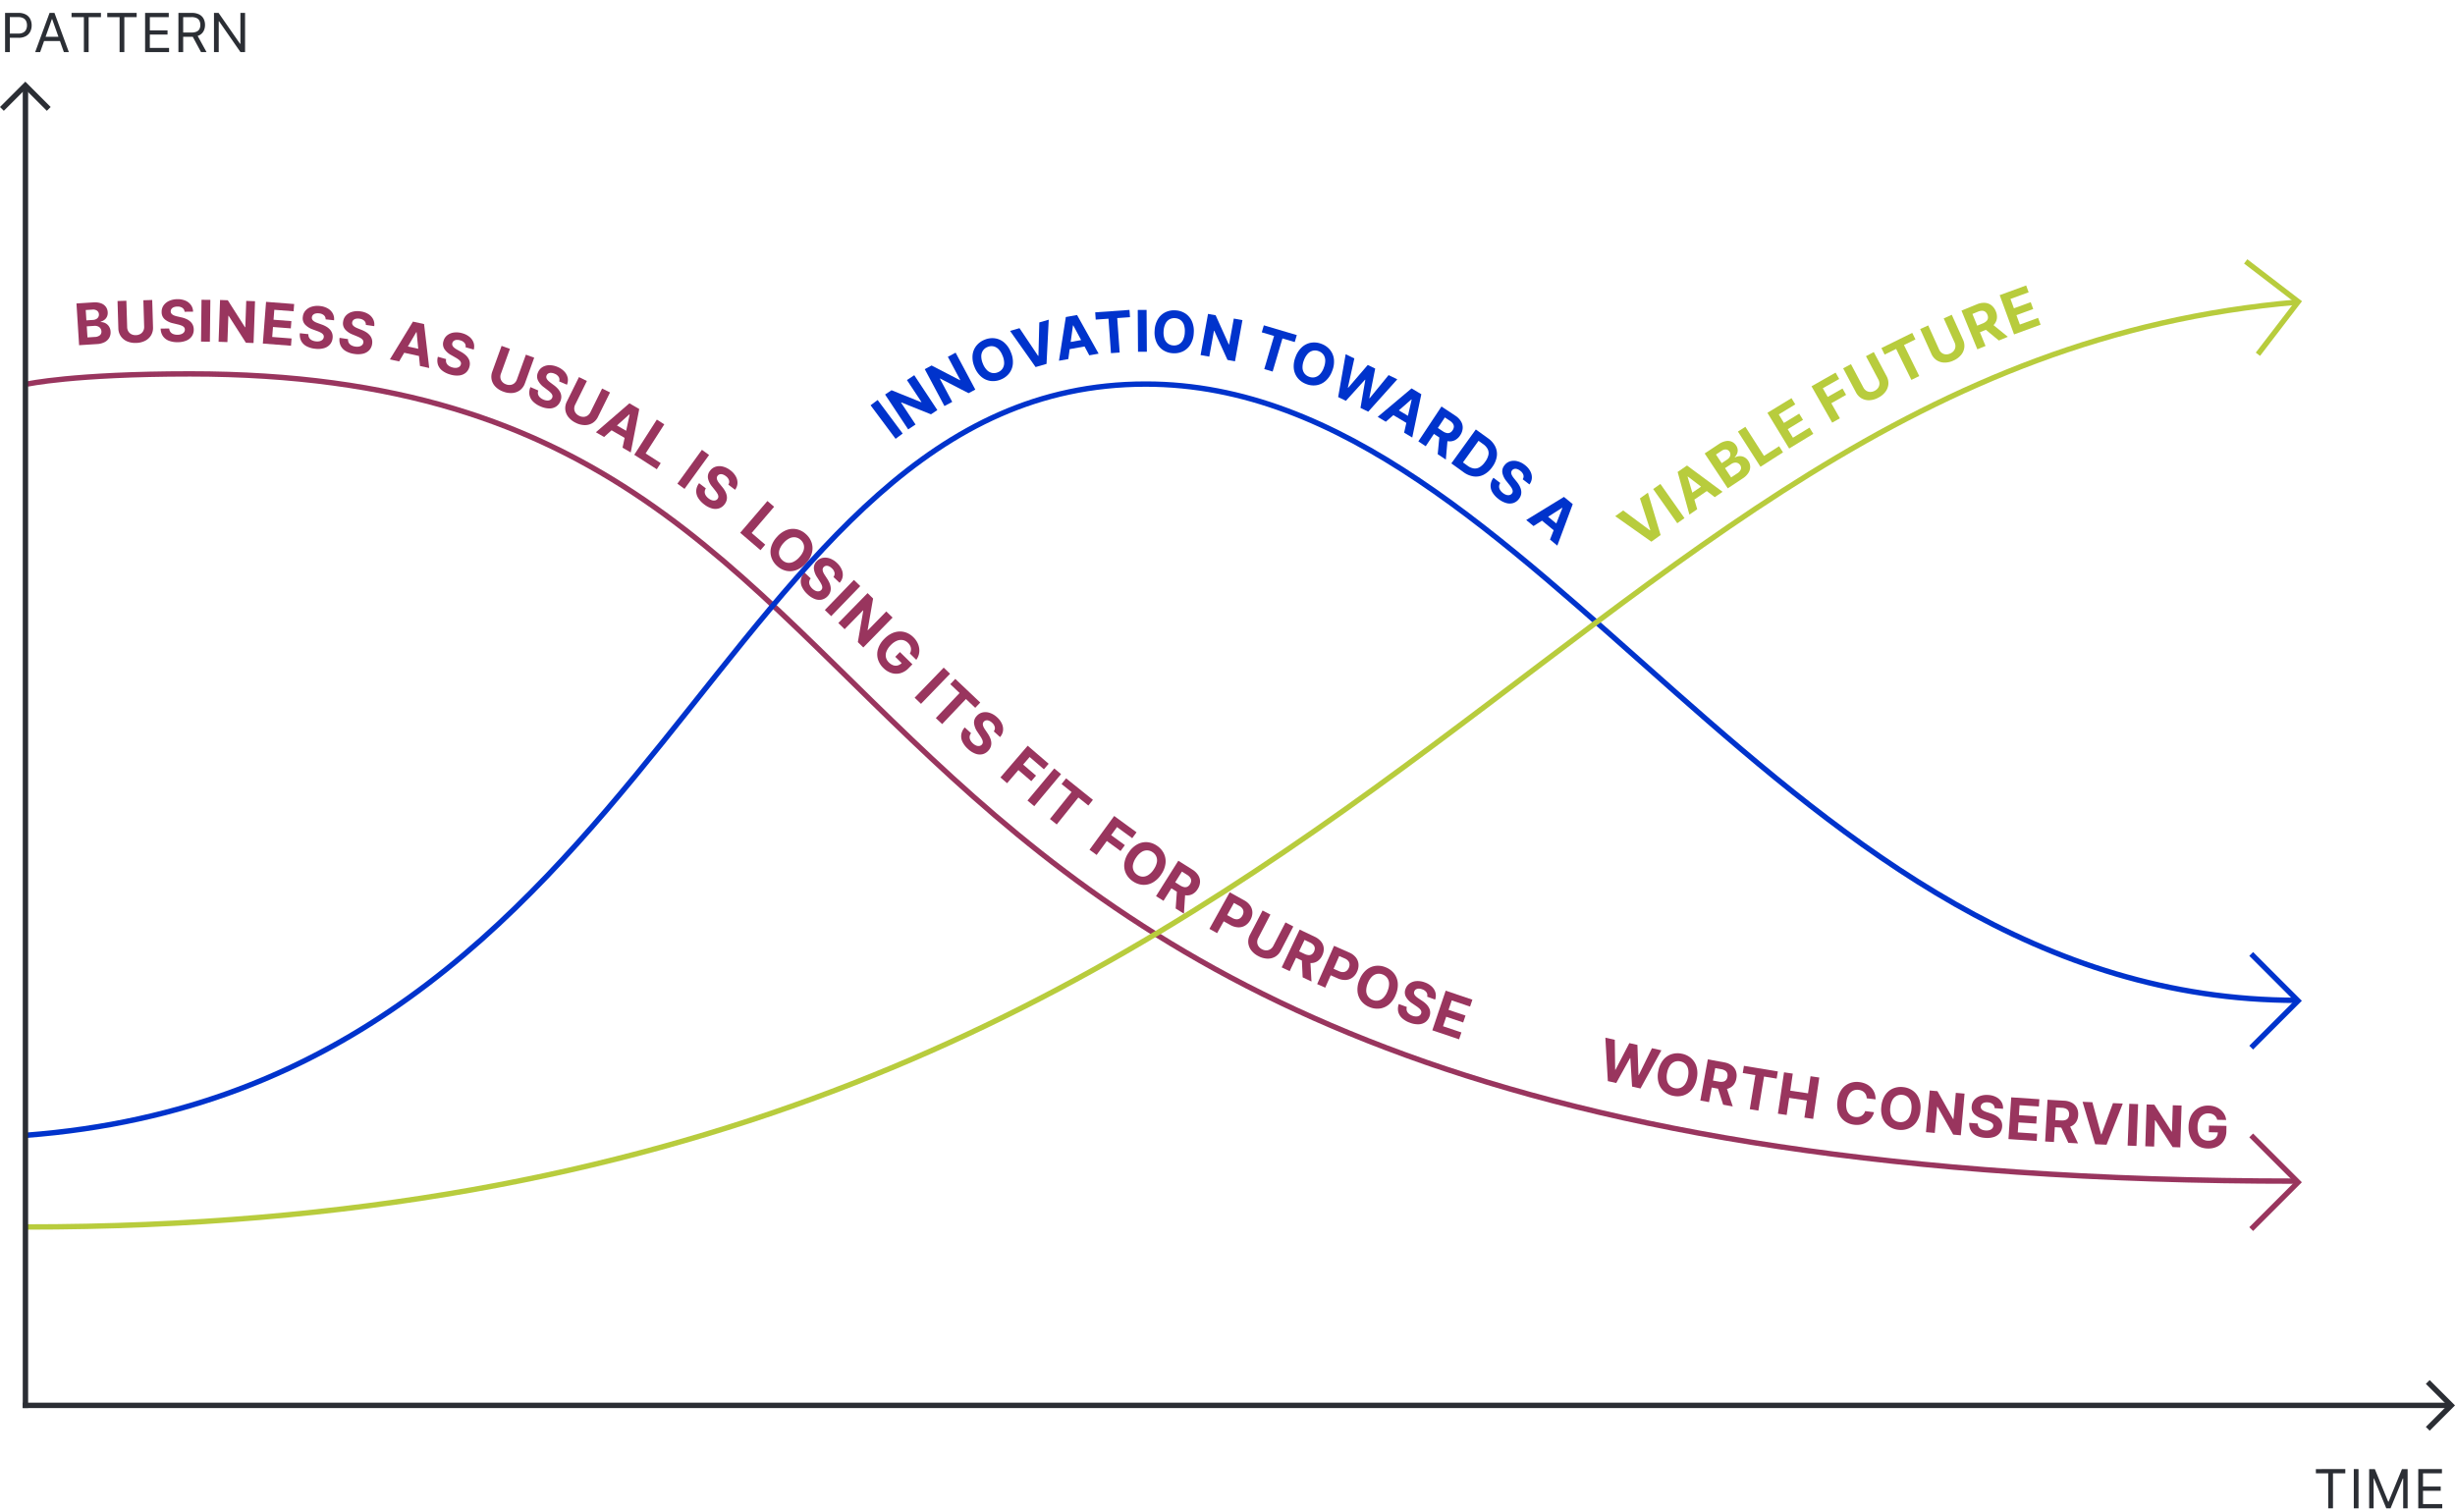 <svg xmlns="http://www.w3.org/2000/svg" width="682.835" height="420.589" viewBox="0 0 682.835 420.589">
  <g id="Gruppe_390" data-name="Gruppe 390" transform="translate(-657.165 -1888.567)">
    <path id="Pfad_67" data-name="Pfad 67" d="M0,0,13.027-13.027,0-26.057" transform="translate(1283.317 2230.489)" fill="none" stroke="#99355e" stroke-width="1.5"/>
    <path id="Pfad_68" data-name="Pfad 68" d="M0,0,11.216-14.617-3.4-25.834" transform="translate(1285.183 1987.117)" fill="none" stroke="#b8cc3d" stroke-width="1.5"/>
    <path id="Pfad_69" data-name="Pfad 69" d="M0,0,13.027-13.027,0-26.057" transform="translate(1283.317 2180.007)" fill="none" stroke="#03c" stroke-width="1.5"/>
    <g id="Gruppe_166" data-name="Gruppe 166" transform="translate(664.74 1992.579)">
      <path id="Pfad_70" data-name="Pfad 70" d="M0,0S12.809-2.834,45.272-2.834C277-2.834,183.461,221.738,631.335,221.738" transform="translate(0 2.834)" fill="none" stroke="#99355e" stroke-width="1.5"/>
    </g>
    <path id="Pfad_71" data-name="Pfad 71" d="M0-.137H682.835V-420.726H0Z" transform="translate(657.165 2309.293)" fill="none"/>
    <path id="Pfad_205" data-name="Pfad 205" d="M1.014,0V-11.636H5.668a5.287,5.287,0,0,1,2.144.382A2.863,2.863,0,0,1,9.1-10.2a2.8,2.8,0,0,1,.432,1.545,2.5,2.5,0,0,1-.274,1.2,2.35,2.35,0,0,1-.749.839,3.08,3.08,0,0,1-1.081.463v.114a2.655,2.655,0,0,1,1.248.377,2.663,2.663,0,0,1,.948.967,2.886,2.886,0,0,1,.364,1.484,3.028,3.028,0,0,1-.457,1.649A3.1,3.1,0,0,1,8.184-.419,5.161,5.161,0,0,1,5.982,0ZM3.473-2.014h2a2.327,2.327,0,0,0,1.5-.394A1.3,1.3,0,0,0,7.45-3.459a1.573,1.573,0,0,0-.233-.853,1.58,1.58,0,0,0-.662-.582A2.3,2.3,0,0,0,5.532-5.1H3.473Zm0-4.755H5.3a2.172,2.172,0,0,0,.9-.178,1.482,1.482,0,0,0,.626-.509,1.352,1.352,0,0,0,.229-.79A1.283,1.283,0,0,0,6.6-9.263,1.868,1.868,0,0,0,5.341-9.65H3.473Z" transform="translate(678.155 1984.662) rotate(-3.612)" fill="#99355e"/>
    <path id="Pfad_206" data-name="Pfad 206" d="M8.2-11.636h2.459v7.555a4.083,4.083,0,0,1-.6,2.23A4.05,4.05,0,0,1,8.366-.366a5.7,5.7,0,0,1-2.53.53A5.716,5.716,0,0,1,3.3-.366,4.026,4.026,0,0,1,1.614-1.852a4.1,4.1,0,0,1-.6-2.23v-7.555H3.473v7.345a2.364,2.364,0,0,0,.293,1.184,2.089,2.089,0,0,0,.826.813A2.533,2.533,0,0,0,5.836-2a2.536,2.536,0,0,0,1.248-.294,2.082,2.082,0,0,0,.824-.813A2.371,2.371,0,0,0,8.2-4.291Z" transform="matrix(1, -0.03, 0.03, 1, 689.19, 1983.977)" fill="#99355e"/>
    <path id="Pfad_207" data-name="Pfad 207" d="M7.323-8.291a1.44,1.44,0,0,0-.586-1.068,2.31,2.31,0,0,0-1.4-.382,2.7,2.7,0,0,0-1.019.17,1.436,1.436,0,0,0-.634.464,1.118,1.118,0,0,0-.22.67A.984.984,0,0,0,3.6-7.89a1.272,1.272,0,0,0,.4.4,2.831,2.831,0,0,0,.592.288A6.028,6.028,0,0,0,5.3-7l1.045.25a7.32,7.32,0,0,1,1.4.456,4.3,4.3,0,0,1,1.1.7,2.93,2.93,0,0,1,.727.978,3.09,3.09,0,0,1,.262,1.289A3.2,3.2,0,0,1,9.3-1.475,3.455,3.455,0,0,1,7.754-.265,6.206,6.206,0,0,1,5.323.164,6.389,6.389,0,0,1,2.871-.267a3.554,3.554,0,0,1-1.623-1.28A3.817,3.817,0,0,1,.636-3.655H3.018a1.758,1.758,0,0,0,.339.974,1.812,1.812,0,0,0,.8.585A3.114,3.114,0,0,0,5.3-1.9a2.976,2.976,0,0,0,1.088-.181,1.663,1.663,0,0,0,.717-.5,1.186,1.186,0,0,0,.259-.748.986.986,0,0,0-.233-.659,1.806,1.806,0,0,0-.67-.455,6.878,6.878,0,0,0-1.074-.341L4.114-5.1A5.3,5.3,0,0,1,1.789-6.221,2.608,2.608,0,0,1,.941-8.273,3.052,3.052,0,0,1,1.51-10.12a3.769,3.769,0,0,1,1.572-1.234A5.567,5.567,0,0,1,5.355-11.8a5.385,5.385,0,0,1,2.262.443,3.593,3.593,0,0,1,1.509,1.234,3.241,3.241,0,0,1,.556,1.828Z" transform="translate(701.242 1983.634) rotate(-0.394)" fill="#99355e"/>
    <path id="Pfad_208" data-name="Pfad 208" d="M3.473-11.636V0H1.014V-11.636Z" transform="translate(712.066 1983.588) rotate(0.657)" fill="#99355e"/>
    <path id="Pfad_209" data-name="Pfad 209" d="M10.745-11.636V0H8.618L3.559-7.323H3.473V0H1.014V-11.636H3.168L8.2-4.318h.1v-7.318Z" transform="translate(716.95 1983.613) rotate(2.014)" fill="#99355e"/>
    <path id="Pfad_210" data-name="Pfad 210" d="M1.014,0V-11.636H8.854v2.027H3.473v2.773H8.45v2.027H3.473v2.782h5.4V0Z" transform="matrix(0.997, 0.077, -0.077, 0.997, 729.26, 1984.063)" fill="#99355e"/>
    <path id="Pfad_211" data-name="Pfad 211" d="M7.323-8.291a1.44,1.44,0,0,0-.586-1.068,2.31,2.31,0,0,0-1.4-.382,2.7,2.7,0,0,0-1.019.17,1.436,1.436,0,0,0-.634.464,1.118,1.118,0,0,0-.22.67A.984.984,0,0,0,3.6-7.89a1.272,1.272,0,0,0,.4.4,2.831,2.831,0,0,0,.592.288A6.028,6.028,0,0,0,5.3-7l1.045.25a7.32,7.32,0,0,1,1.4.456,4.3,4.3,0,0,1,1.1.7,2.93,2.93,0,0,1,.727.978,3.09,3.09,0,0,1,.262,1.289A3.2,3.2,0,0,1,9.3-1.475,3.455,3.455,0,0,1,7.754-.265,6.206,6.206,0,0,1,5.323.164,6.389,6.389,0,0,1,2.871-.267a3.554,3.554,0,0,1-1.623-1.28A3.817,3.817,0,0,1,.636-3.655H3.018a1.758,1.758,0,0,0,.339.974,1.812,1.812,0,0,0,.8.585A3.114,3.114,0,0,0,5.3-1.9a2.976,2.976,0,0,0,1.088-.181,1.663,1.663,0,0,0,.717-.5,1.186,1.186,0,0,0,.259-.748.986.986,0,0,0-.233-.659,1.806,1.806,0,0,0-.67-.455,6.878,6.878,0,0,0-1.074-.341L4.114-5.1A5.3,5.3,0,0,1,1.789-6.221,2.608,2.608,0,0,1,.941-8.273,3.052,3.052,0,0,1,1.51-10.12a3.769,3.769,0,0,1,1.572-1.234A5.567,5.567,0,0,1,5.355-11.8a5.385,5.385,0,0,1,2.262.443,3.593,3.593,0,0,1,1.509,1.234,3.241,3.241,0,0,1,.556,1.828Z" transform="translate(739.531 1984.828) rotate(6.408)" fill="#99355e"/>
    <path id="Pfad_212" data-name="Pfad 212" d="M7.323-8.291a1.44,1.44,0,0,0-.586-1.068,2.31,2.31,0,0,0-1.4-.382,2.7,2.7,0,0,0-1.019.17,1.436,1.436,0,0,0-.634.464,1.118,1.118,0,0,0-.22.67A.984.984,0,0,0,3.6-7.89a1.272,1.272,0,0,0,.4.4,2.831,2.831,0,0,0,.592.288A6.028,6.028,0,0,0,5.3-7l1.045.25a7.32,7.32,0,0,1,1.4.456,4.3,4.3,0,0,1,1.1.7,2.93,2.93,0,0,1,.727.978,3.09,3.09,0,0,1,.262,1.289A3.2,3.2,0,0,1,9.3-1.475,3.455,3.455,0,0,1,7.754-.265,6.206,6.206,0,0,1,5.323.164,6.389,6.389,0,0,1,2.871-.267a3.554,3.554,0,0,1-1.623-1.28A3.817,3.817,0,0,1,.636-3.655H3.018a1.758,1.758,0,0,0,.339.974,1.812,1.812,0,0,0,.8.585A3.114,3.114,0,0,0,5.3-1.9a2.976,2.976,0,0,0,1.088-.181,1.663,1.663,0,0,0,.717-.5,1.186,1.186,0,0,0,.259-.748.986.986,0,0,0-.233-.659,1.806,1.806,0,0,0-.67-.455,6.878,6.878,0,0,0-1.074-.341L4.114-5.1A5.3,5.3,0,0,1,1.789-6.221,2.608,2.608,0,0,1,.941-8.273,3.052,3.052,0,0,1,1.51-10.12a3.769,3.769,0,0,1,1.572-1.234A5.567,5.567,0,0,1,5.355-11.8a5.385,5.385,0,0,1,2.262.443,3.593,3.593,0,0,1,1.509,1.234,3.241,3.241,0,0,1,.556,1.828Z" transform="translate(750.449 1986.074) rotate(8.506)" fill="#99355e"/>
    <path id="Pfad_213" data-name="Pfad 213" transform="translate(761.227 1987.765) rotate(10.684)" fill="#99355e"/>
    <path id="Pfad_214" data-name="Pfad 214" d="M3.018,0H.382L4.4-11.636H7.568L11.582,0H8.945L6.027-8.977H5.936ZM2.854-4.573H9.082v1.918H2.854Z" transform="matrix(0.977, 0.214, -0.214, 0.977, 765.232, 1988.465)" fill="#99355e"/>
    <path id="Pfad_215" data-name="Pfad 215" d="M7.323-8.291a1.44,1.44,0,0,0-.586-1.068,2.31,2.31,0,0,0-1.4-.382,2.7,2.7,0,0,0-1.019.17,1.436,1.436,0,0,0-.634.464,1.118,1.118,0,0,0-.22.67A.984.984,0,0,0,3.6-7.89a1.272,1.272,0,0,0,.4.4,2.831,2.831,0,0,0,.592.288A6.028,6.028,0,0,0,5.3-7l1.045.25a7.32,7.32,0,0,1,1.4.456,4.3,4.3,0,0,1,1.1.7,2.93,2.93,0,0,1,.727.978,3.09,3.09,0,0,1,.262,1.289A3.2,3.2,0,0,1,9.3-1.475,3.455,3.455,0,0,1,7.754-.265,6.206,6.206,0,0,1,5.323.164,6.389,6.389,0,0,1,2.871-.267a3.554,3.554,0,0,1-1.623-1.28A3.817,3.817,0,0,1,.636-3.655H3.018a1.758,1.758,0,0,0,.339.974,1.812,1.812,0,0,0,.8.585A3.114,3.114,0,0,0,5.3-1.9a2.976,2.976,0,0,0,1.088-.181,1.663,1.663,0,0,0,.717-.5,1.186,1.186,0,0,0,.259-.748.986.986,0,0,0-.233-.659,1.806,1.806,0,0,0-.67-.455,6.878,6.878,0,0,0-1.074-.341L4.114-5.1A5.3,5.3,0,0,1,1.789-6.221,2.608,2.608,0,0,1,.941-8.273,3.052,3.052,0,0,1,1.51-10.12a3.769,3.769,0,0,1,1.572-1.234A5.567,5.567,0,0,1,5.355-11.8a5.385,5.385,0,0,1,2.262.443,3.593,3.593,0,0,1,1.509,1.234,3.241,3.241,0,0,1,.556,1.828Z" transform="translate(777.354 1991.16) rotate(15.809)" fill="#99355e"/>
    <path id="Pfad_216" data-name="Pfad 216" transform="matrix(0.953, 0.302, -0.302, 0.953, 787.77, 1994.17)" fill="#99355e"/>
    <path id="Pfad_217" data-name="Pfad 217" d="M8.2-11.636h2.459v7.555a4.083,4.083,0,0,1-.6,2.23A4.05,4.05,0,0,1,8.366-.366a5.7,5.7,0,0,1-2.53.53A5.716,5.716,0,0,1,3.3-.366,4.026,4.026,0,0,1,1.614-1.852a4.1,4.1,0,0,1-.6-2.23v-7.555H3.473v7.345a2.364,2.364,0,0,0,.293,1.184,2.089,2.089,0,0,0,.826.813A2.533,2.533,0,0,0,5.836-2a2.536,2.536,0,0,0,1.248-.294,2.082,2.082,0,0,0,.824-.813A2.371,2.371,0,0,0,8.2-4.291Z" transform="translate(791.763 1995.383) rotate(19.917)" fill="#99355e"/>
    <path id="Pfad_218" data-name="Pfad 218" d="M7.323-8.291a1.44,1.44,0,0,0-.586-1.068,2.31,2.31,0,0,0-1.4-.382,2.7,2.7,0,0,0-1.019.17,1.436,1.436,0,0,0-.634.464,1.118,1.118,0,0,0-.22.67A.984.984,0,0,0,3.6-7.89a1.272,1.272,0,0,0,.4.4,2.831,2.831,0,0,0,.592.288A6.028,6.028,0,0,0,5.3-7l1.045.25a7.32,7.32,0,0,1,1.4.456,4.3,4.3,0,0,1,1.1.7,2.93,2.93,0,0,1,.727.978,3.09,3.09,0,0,1,.262,1.289A3.2,3.2,0,0,1,9.3-1.475,3.455,3.455,0,0,1,7.754-.265,6.206,6.206,0,0,1,5.323.164,6.389,6.389,0,0,1,2.871-.267a3.554,3.554,0,0,1-1.623-1.28A3.817,3.817,0,0,1,.636-3.655H3.018a1.758,1.758,0,0,0,.339.974,1.812,1.812,0,0,0,.8.585A3.114,3.114,0,0,0,5.3-1.9a2.976,2.976,0,0,0,1.088-.181,1.663,1.663,0,0,0,.717-.5,1.186,1.186,0,0,0,.259-.748.986.986,0,0,0-.233-.659,1.806,1.806,0,0,0-.67-.455,6.878,6.878,0,0,0-1.074-.341L4.114-5.1A5.3,5.3,0,0,1,1.789-6.221,2.608,2.608,0,0,1,.941-8.273,3.052,3.052,0,0,1,1.51-10.12a3.769,3.769,0,0,1,1.572-1.234A5.567,5.567,0,0,1,5.355-11.8a5.385,5.385,0,0,1,2.262.443,3.593,3.593,0,0,1,1.509,1.234,3.241,3.241,0,0,1,.556,1.828Z" transform="translate(802.668 1999.356) rotate(23.432)" fill="#99355e"/>
    <path id="Pfad_219" data-name="Pfad 219" d="M8.2-11.636h2.459v7.555a4.083,4.083,0,0,1-.6,2.23A4.05,4.05,0,0,1,8.366-.366a5.7,5.7,0,0,1-2.53.53A5.716,5.716,0,0,1,3.3-.366,4.026,4.026,0,0,1,1.614-1.852a4.1,4.1,0,0,1-.6-2.23v-7.555H3.473v7.345a2.364,2.364,0,0,0,.293,1.184,2.089,2.089,0,0,0,.826.813A2.533,2.533,0,0,0,5.836-2a2.536,2.536,0,0,0,1.248-.294,2.082,2.082,0,0,0,.824-.813A2.371,2.371,0,0,0,8.2-4.291Z" transform="translate(812.131 2003.449) rotate(26.301)" fill="#99355e"/>
    <path id="Pfad_300" data-name="Pfad 300" d="M3.018,0H.382L4.4-11.636H7.568L11.582,0H8.945L6.027-8.977H5.936ZM2.854-4.573H9.082v1.918H2.854Z" transform="matrix(0.865, 0.502, -0.502, 0.865, 822.578, 2008.621)" fill="#99355e"/>
    <path id="Pfad_301" data-name="Pfad 301" d="M1.014,0V-11.636H3.473v9.609H8.459V0Z" transform="matrix(0.842, 0.54, -0.54, 0.842, 832.724, 2014.542)" fill="#99355e"/>
    <path id="Pfad_302" data-name="Pfad 302" transform="matrix(0.823, 0.568, -0.568, 0.823, 841.055, 2019.977)" fill="#99355e"/>
    <path id="Pfad_303" data-name="Pfad 303" d="M3.473-11.636V0H1.014V-11.636Z" transform="matrix(0.81, 0.587, -0.587, 0.81, 844.747, 2022.531)" fill="#99355e"/>
    <path id="Pfad_239" data-name="Pfad 239" d="M7.323-8.291a1.44,1.44,0,0,0-.586-1.068,2.31,2.31,0,0,0-1.4-.382,2.7,2.7,0,0,0-1.019.17,1.436,1.436,0,0,0-.634.464,1.118,1.118,0,0,0-.22.67A.984.984,0,0,0,3.6-7.89a1.272,1.272,0,0,0,.4.4,2.831,2.831,0,0,0,.592.288A6.028,6.028,0,0,0,5.3-7l1.045.25a7.32,7.32,0,0,1,1.4.456,4.3,4.3,0,0,1,1.1.7,2.93,2.93,0,0,1,.727.978,3.09,3.09,0,0,1,.262,1.289A3.2,3.2,0,0,1,9.3-1.475,3.455,3.455,0,0,1,7.754-.265,6.206,6.206,0,0,1,5.323.164,6.389,6.389,0,0,1,2.871-.267a3.554,3.554,0,0,1-1.623-1.28A3.817,3.817,0,0,1,.636-3.655H3.018a1.758,1.758,0,0,0,.339.974,1.812,1.812,0,0,0,.8.585A3.114,3.114,0,0,0,5.3-1.9a2.976,2.976,0,0,0,1.088-.181,1.663,1.663,0,0,0,.717-.5,1.186,1.186,0,0,0,.259-.748.986.986,0,0,0-.233-.659,1.806,1.806,0,0,0-.67-.455,6.878,6.878,0,0,0-1.074-.341L4.114-5.1A5.3,5.3,0,0,1,1.789-6.221,2.608,2.608,0,0,1,.941-8.273,3.052,3.052,0,0,1,1.51-10.12a3.769,3.769,0,0,1,1.572-1.234A5.567,5.567,0,0,1,5.355-11.8a5.385,5.385,0,0,1,2.262.443,3.593,3.593,0,0,1,1.509,1.234,3.241,3.241,0,0,1,.556,1.828Z" transform="translate(848.881 2025.495) rotate(37.551)" fill="#99355e"/>
    <path id="Pfad_240" data-name="Pfad 240" transform="matrix(0.773, 0.634, -0.634, 0.773, 856.829, 2031.651)" fill="#99355e"/>
    <path id="Pfad_243" data-name="Pfad 243" d="M1.014,0V-11.636H3.473v9.609H8.459V0Z" transform="matrix(0.759, 0.651, -0.651, 0.759, 862.269, 2036.117)" fill="#99355e"/>
    <path id="Pfad_246" data-name="Pfad 246" d="M11.7-5.818a6.748,6.748,0,0,1-.719,3.238A5.015,5.015,0,0,1,9.032-.543a5.519,5.519,0,0,1-2.777.7A5.5,5.5,0,0,1,3.472-.546a5.031,5.031,0,0,1-1.95-2.041A6.745,6.745,0,0,1,.8-5.818a6.761,6.761,0,0,1,.718-3.238,5.008,5.008,0,0,1,1.95-2.038,5.523,5.523,0,0,1,2.782-.7,5.519,5.519,0,0,1,2.777.7,5.015,5.015,0,0,1,1.953,2.038A6.748,6.748,0,0,1,11.7-5.818Zm-2.5,0A5.234,5.234,0,0,0,8.843-7.9,2.83,2.83,0,0,0,7.812-9.181a2.769,2.769,0,0,0-1.557-.437A2.769,2.769,0,0,0,4.7-9.181,2.829,2.829,0,0,0,3.666-7.9,5.235,5.235,0,0,0,3.3-5.818a5.235,5.235,0,0,0,.366,2.079A2.829,2.829,0,0,0,4.7-2.455a2.769,2.769,0,0,0,1.557.437,2.769,2.769,0,0,0,1.557-.437A2.83,2.83,0,0,0,8.843-3.739,5.234,5.234,0,0,0,9.209-5.818Z" transform="translate(868.776 2041.695) rotate(42.196)" fill="#99355e"/>
    <path id="Pfad_304" data-name="Pfad 304" d="M7.323-8.291a1.44,1.44,0,0,0-.586-1.068,2.31,2.31,0,0,0-1.4-.382,2.7,2.7,0,0,0-1.019.17,1.436,1.436,0,0,0-.634.464,1.118,1.118,0,0,0-.22.67A.984.984,0,0,0,3.6-7.89a1.272,1.272,0,0,0,.4.4,2.831,2.831,0,0,0,.592.288A6.028,6.028,0,0,0,5.3-7l1.045.25a7.32,7.32,0,0,1,1.4.456,4.3,4.3,0,0,1,1.1.7,2.93,2.93,0,0,1,.727.978,3.09,3.09,0,0,1,.262,1.289A3.2,3.2,0,0,1,9.3-1.475,3.455,3.455,0,0,1,7.754-.265,6.206,6.206,0,0,1,5.323.164,6.389,6.389,0,0,1,2.871-.267a3.554,3.554,0,0,1-1.623-1.28A3.817,3.817,0,0,1,.636-3.655H3.018a1.758,1.758,0,0,0,.339.974,1.812,1.812,0,0,0,.8.585A3.114,3.114,0,0,0,5.3-1.9a2.976,2.976,0,0,0,1.088-.181,1.663,1.663,0,0,0,.717-.5,1.186,1.186,0,0,0,.259-.748.986.986,0,0,0-.233-.659,1.806,1.806,0,0,0-.67-.455,6.878,6.878,0,0,0-1.074-.341L4.114-5.1A5.3,5.3,0,0,1,1.789-6.221,2.608,2.608,0,0,1,.941-8.273,3.052,3.052,0,0,1,1.51-10.12a3.769,3.769,0,0,1,1.572-1.234A5.567,5.567,0,0,1,5.355-11.8a5.385,5.385,0,0,1,2.262.443,3.593,3.593,0,0,1,1.509,1.234,3.241,3.241,0,0,1,.556,1.828Z" transform="matrix(0.725, 0.688, -0.688, 0.725, 877.962, 2050.049)" fill="#99355e"/>
    <path id="Pfad_305" data-name="Pfad 305" d="M3.473-11.636V0H1.014V-11.636Z" transform="matrix(0.719, 0.695, -0.695, 0.719, 885.856, 2057.561)" fill="#99355e"/>
    <path id="Pfad_306" data-name="Pfad 306" d="M10.745-11.636V0H8.618L3.559-7.323H3.473V0H1.014V-11.636H3.168L8.2-4.318h.1v-7.318Z" transform="translate(889.607 2061.173) rotate(44.386)" fill="#99355e"/>
    <path id="Pfad_307" data-name="Pfad 307" d="M8.73-7.877a2.583,2.583,0,0,0-.336-.731,2.211,2.211,0,0,0-.526-.548A2.268,2.268,0,0,0,7.162-9.5a3.058,3.058,0,0,0-.871-.118,2.79,2.79,0,0,0-1.565.442,2.894,2.894,0,0,0-1.05,1.288A5.053,5.053,0,0,0,3.3-5.832a5.2,5.2,0,0,0,.369,2.07,2.868,2.868,0,0,0,1.045,1.3,2.839,2.839,0,0,0,1.6.445,3.152,3.152,0,0,0,1.427-.3,2.113,2.113,0,0,0,.909-.844,2.535,2.535,0,0,0,.315-1.287l.5.07h-3v-1.85h4.868v1.468a5.1,5.1,0,0,1-.648,2.631A4.382,4.382,0,0,1,8.9-.434,5.547,5.547,0,0,1,6.3.159,5.589,5.589,0,0,1,3.425-.565,4.973,4.973,0,0,1,1.5-2.626,6.838,6.838,0,0,1,.8-5.8a7.218,7.218,0,0,1,.413-2.528,5.391,5.391,0,0,1,1.156-1.884,4.984,4.984,0,0,1,1.733-1.176,5.631,5.631,0,0,1,2.143-.4,5.761,5.761,0,0,1,1.841.286,4.96,4.96,0,0,1,1.515.809,4.413,4.413,0,0,1,1.082,1.241,4.233,4.233,0,0,1,.539,1.582Z" transform="matrix(0.714, 0.701, -0.701, 0.714, 898.487, 2069.875)" fill="#99355e"/>
    <path id="Pfad_308" data-name="Pfad 308" transform="translate(907.555 2078.768) rotate(44.219)" fill="#99355e"/>
    <path id="Pfad_309" data-name="Pfad 309" d="M3.473-11.636V0H1.014V-11.636Z" transform="matrix(0.719, 0.695, -0.695, 0.719, 910.833, 2081.957)" fill="#99355e"/>
    <path id="Pfad_310" data-name="Pfad 310" d="M.568-9.609v-2.027h9.559v2.027H6.564V0H4.132V-9.609Z" transform="translate(914.455 2085.485) rotate(43.465)" fill="#99355e"/>
    <path id="Pfad_276" data-name="Pfad 276" d="M7.323-8.291a1.44,1.44,0,0,0-.586-1.068,2.31,2.31,0,0,0-1.4-.382,2.7,2.7,0,0,0-1.019.17,1.436,1.436,0,0,0-.634.464,1.118,1.118,0,0,0-.22.67A.984.984,0,0,0,3.6-7.89a1.272,1.272,0,0,0,.4.4,2.831,2.831,0,0,0,.592.288A6.028,6.028,0,0,0,5.3-7l1.045.25a7.32,7.32,0,0,1,1.4.456,4.3,4.3,0,0,1,1.1.7,2.93,2.93,0,0,1,.727.978,3.09,3.09,0,0,1,.262,1.289A3.2,3.2,0,0,1,9.3-1.475,3.455,3.455,0,0,1,7.754-.265,6.206,6.206,0,0,1,5.323.164,6.389,6.389,0,0,1,2.871-.267a3.554,3.554,0,0,1-1.623-1.28A3.817,3.817,0,0,1,.636-3.655H3.018a1.758,1.758,0,0,0,.339.974,1.812,1.812,0,0,0,.8.585A3.114,3.114,0,0,0,5.3-1.9a2.976,2.976,0,0,0,1.088-.181,1.663,1.663,0,0,0,.717-.5,1.186,1.186,0,0,0,.259-.748.986.986,0,0,0-.233-.659,1.806,1.806,0,0,0-.67-.455,6.878,6.878,0,0,0-1.074-.341L4.114-5.1A5.3,5.3,0,0,1,1.789-6.221,2.608,2.608,0,0,1,.941-8.273,3.052,3.052,0,0,1,1.51-10.12a3.769,3.769,0,0,1,1.572-1.234A5.567,5.567,0,0,1,5.355-11.8a5.385,5.385,0,0,1,2.262.443,3.593,3.593,0,0,1,1.509,1.234,3.241,3.241,0,0,1,.556,1.828Z" transform="matrix(0.738, 0.675, -0.675, 0.738, 922.57, 2093.199)" fill="#99355e"/>
    <path id="Pfad_277" data-name="Pfad 277" transform="matrix(0.747, 0.664, -0.664, 0.747, 930.628, 2100.563)" fill="#99355e"/>
    <path id="Pfad_278" data-name="Pfad 278" d="M1.014,0V-11.636h7.7v2.027H3.473v2.773H8.2v2.027H3.473V0Z" transform="matrix(0.758, 0.652, -0.652, 0.758, 934.652, 2104.18)" fill="#99355e"/>
    <path id="Pfad_279" data-name="Pfad 279" d="M3.473-11.636V0H1.014V-11.636Z" transform="matrix(0.767, 0.641, -0.641, 0.767, 942.166, 2110.617)" fill="#99355e"/>
    <path id="Pfad_280" data-name="Pfad 280" d="M.568-9.609v-2.027h9.559v2.027H6.564V0H4.132V-9.609Z" transform="matrix(0.78, 0.626, -0.626, 0.78, 945.968, 2113.816)" fill="#99355e"/>
    <path id="Pfad_281" data-name="Pfad 281" transform="translate(954.578 2120.689) rotate(37.185)" fill="#99355e"/>
    <path id="Pfad_282" data-name="Pfad 282" d="M1.014,0V-11.636h7.7v2.027H3.473v2.773H8.2v2.027H3.473V0Z" transform="translate(959.38 2124.357) rotate(36.182)" fill="#99355e"/>
    <path id="Pfad_283" data-name="Pfad 283" d="M11.7-5.818a6.748,6.748,0,0,1-.719,3.238A5.015,5.015,0,0,1,9.032-.543a5.519,5.519,0,0,1-2.777.7A5.5,5.5,0,0,1,3.472-.546a5.031,5.031,0,0,1-1.95-2.041A6.745,6.745,0,0,1,.8-5.818a6.761,6.761,0,0,1,.718-3.238,5.008,5.008,0,0,1,1.95-2.038,5.523,5.523,0,0,1,2.782-.7,5.519,5.519,0,0,1,2.777.7,5.015,5.015,0,0,1,1.953,2.038A6.748,6.748,0,0,1,11.7-5.818Zm-2.5,0A5.234,5.234,0,0,0,8.843-7.9,2.83,2.83,0,0,0,7.812-9.181a2.769,2.769,0,0,0-1.557-.437A2.769,2.769,0,0,0,4.7-9.181,2.829,2.829,0,0,0,3.666-7.9,5.235,5.235,0,0,0,3.3-5.818a5.235,5.235,0,0,0,.366,2.079A2.829,2.829,0,0,0,4.7-2.455a2.769,2.769,0,0,0,1.557.437,2.769,2.769,0,0,0,1.557-.437A2.83,2.83,0,0,0,8.843-3.739,5.234,5.234,0,0,0,9.209-5.818Z" transform="translate(967.175 2130.106) rotate(34.056)" fill="#99355e"/>
    <path id="Pfad_284" data-name="Pfad 284" d="M1.014,0V-11.636H5.6a4.985,4.985,0,0,1,2.256.468A3.314,3.314,0,0,1,9.281-9.845a3.957,3.957,0,0,1,.492,2.009,3.8,3.8,0,0,1-.5,1.994A3.242,3.242,0,0,1,7.826-4.566a5.354,5.354,0,0,1-2.285.443H2.468V-6.1H5.141A3.083,3.083,0,0,0,6.313-6.3a1.412,1.412,0,0,0,.7-.578,1.84,1.84,0,0,0,.231-.961,1.912,1.912,0,0,0-.232-.978,1.461,1.461,0,0,0-.7-.6,2.937,2.937,0,0,0-1.178-.205H3.473V0ZM7.3-5.3,10.186,0H7.473L4.641-5.3Z" transform="matrix(0.846, 0.533, -0.533, 0.846, 977.843, 2137.32)" fill="#99355e"/>
    <path id="Pfad_285" data-name="Pfad 285" transform="matrix(0.86, 0.51, -0.51, 0.86, 987.016, 2143.071)" fill="#99355e"/>
    <path id="Pfad_286" data-name="Pfad 286" d="M1.014,0V-11.636H5.6a4.69,4.69,0,0,1,2.257.5A3.472,3.472,0,0,1,9.281-9.74,4.154,4.154,0,0,1,9.773-7.7a4.094,4.094,0,0,1-.5,2.047A3.458,3.458,0,0,1,7.828-4.268a4.875,4.875,0,0,1-2.287.5H2.614V-5.745H5.141a2.481,2.481,0,0,0,1.173-.247,1.626,1.626,0,0,0,.7-.687A2.151,2.151,0,0,0,7.241-7.7,2.121,2.121,0,0,0,7.01-8.709a1.594,1.594,0,0,0-.7-.674,2.565,2.565,0,0,0-1.18-.24H3.473V0Z" transform="translate(992.662 2146.476) rotate(29.052)" fill="#99355e"/>
    <path id="Pfad_287" data-name="Pfad 287" d="M8.2-11.636h2.459v7.555a4.083,4.083,0,0,1-.6,2.23A4.05,4.05,0,0,1,8.366-.366a5.7,5.7,0,0,1-2.53.53A5.716,5.716,0,0,1,3.3-.366,4.026,4.026,0,0,1,1.614-1.852a4.1,4.1,0,0,1-.6-2.23v-7.555H3.473v7.345a2.364,2.364,0,0,0,.293,1.184,2.089,2.089,0,0,0,.826.813A2.533,2.533,0,0,0,5.836-2a2.536,2.536,0,0,0,1.248-.294,2.082,2.082,0,0,0,.824-.813A2.371,2.371,0,0,0,8.2-4.291Z" transform="translate(1002.072 2151.721) rotate(27.448)" fill="#99355e"/>
    <path id="Pfad_288" data-name="Pfad 288" d="M1.014,0V-11.636H5.6a4.985,4.985,0,0,1,2.256.468A3.314,3.314,0,0,1,9.281-9.845a3.957,3.957,0,0,1,.492,2.009,3.8,3.8,0,0,1-.5,1.994A3.242,3.242,0,0,1,7.826-4.566a5.354,5.354,0,0,1-2.285.443H2.468V-6.1H5.141A3.083,3.083,0,0,0,6.313-6.3a1.412,1.412,0,0,0,.7-.578,1.84,1.84,0,0,0,.231-.961,1.912,1.912,0,0,0-.232-.978,1.461,1.461,0,0,0-.7-.6,2.937,2.937,0,0,0-1.178-.205H3.473V0ZM7.3-5.3,10.186,0H7.473L4.641-5.3Z" transform="translate(1012.741 2157.244) rotate(25.426)" fill="#99355e"/>
    <path id="Pfad_289" data-name="Pfad 289" d="M1.014,0V-11.636H5.6a4.69,4.69,0,0,1,2.257.5A3.472,3.472,0,0,1,9.281-9.74,4.154,4.154,0,0,1,9.773-7.7a4.094,4.094,0,0,1-.5,2.047A3.458,3.458,0,0,1,7.828-4.268a4.875,4.875,0,0,1-2.287.5H2.614V-5.745H5.141a2.481,2.481,0,0,0,1.173-.247,1.626,1.626,0,0,0,.7-.687A2.151,2.151,0,0,0,7.241-7.7,2.121,2.121,0,0,0,7.01-8.709a1.594,1.594,0,0,0-.7-.674,2.565,2.565,0,0,0-1.18-.24H3.473V0Z" transform="translate(1022.592 2161.927) rotate(23.807)" fill="#99355e"/>
    <path id="Pfad_290" data-name="Pfad 290" d="M11.7-5.818a6.748,6.748,0,0,1-.719,3.238A5.015,5.015,0,0,1,9.032-.543a5.519,5.519,0,0,1-2.777.7A5.5,5.5,0,0,1,3.472-.546a5.031,5.031,0,0,1-1.95-2.041A6.745,6.745,0,0,1,.8-5.818a6.761,6.761,0,0,1,.718-3.238,5.008,5.008,0,0,1,1.95-2.038,5.523,5.523,0,0,1,2.782-.7,5.519,5.519,0,0,1,2.777.7,5.015,5.015,0,0,1,1.953,2.038A6.748,6.748,0,0,1,11.7-5.818Zm-2.5,0A5.234,5.234,0,0,0,8.843-7.9,2.83,2.83,0,0,0,7.812-9.181a2.769,2.769,0,0,0-1.557-.437A2.769,2.769,0,0,0,4.7-9.181,2.829,2.829,0,0,0,3.666-7.9,5.235,5.235,0,0,0,3.3-5.818a5.235,5.235,0,0,0,.366,2.079A2.829,2.829,0,0,0,4.7-2.455a2.769,2.769,0,0,0,1.557.437,2.769,2.769,0,0,0,1.557-.437A2.83,2.83,0,0,0,8.843-3.739,5.234,5.234,0,0,0,9.209-5.818Z" transform="translate(1032.376 2166.282) rotate(21.796)" fill="#99355e"/>
    <path id="Pfad_291" data-name="Pfad 291" d="M7.323-8.291a1.44,1.44,0,0,0-.586-1.068,2.31,2.31,0,0,0-1.4-.382,2.7,2.7,0,0,0-1.019.17,1.436,1.436,0,0,0-.634.464,1.118,1.118,0,0,0-.22.67A.984.984,0,0,0,3.6-7.89a1.272,1.272,0,0,0,.4.4,2.831,2.831,0,0,0,.592.288A6.028,6.028,0,0,0,5.3-7l1.045.25a7.32,7.32,0,0,1,1.4.456,4.3,4.3,0,0,1,1.1.7,2.93,2.93,0,0,1,.727.978,3.09,3.09,0,0,1,.262,1.289A3.2,3.2,0,0,1,9.3-1.475,3.455,3.455,0,0,1,7.754-.265,6.206,6.206,0,0,1,5.323.164,6.389,6.389,0,0,1,2.871-.267a3.554,3.554,0,0,1-1.623-1.28A3.817,3.817,0,0,1,.636-3.655H3.018a1.758,1.758,0,0,0,.339.974,1.812,1.812,0,0,0,.8.585A3.114,3.114,0,0,0,5.3-1.9a2.976,2.976,0,0,0,1.088-.181,1.663,1.663,0,0,0,.717-.5,1.186,1.186,0,0,0,.259-.748.986.986,0,0,0-.233-.659,1.806,1.806,0,0,0-.67-.455,6.878,6.878,0,0,0-1.074-.341L4.114-5.1A5.3,5.3,0,0,1,1.789-6.221,2.608,2.608,0,0,1,.941-8.273,3.052,3.052,0,0,1,1.51-10.12a3.769,3.769,0,0,1,1.572-1.234A5.567,5.567,0,0,1,5.355-11.8a5.385,5.385,0,0,1,2.262.443,3.593,3.593,0,0,1,1.509,1.234,3.241,3.241,0,0,1,.556,1.828Z" transform="translate(1044.373 2171.088) rotate(20.207)" fill="#99355e"/>
    <path id="Pfad_292" data-name="Pfad 292" d="M1.014,0V-11.636H8.854v2.027H3.473v2.773H8.45v2.027H3.473v2.782h5.4V0Z" transform="translate(1054.589 2174.866) rotate(18.641)" fill="#99355e"/>
    <path id="Pfad_293" data-name="Pfad 293" transform="matrix(0.952, 0.307, -0.307, 0.952, 1064.306, 2178.131)" fill="#99355e"/>
    <path id="Pfad_294" data-name="Pfad 294" transform="translate(1067.932 2179.298) rotate(17.486)" fill="#99355e"/>
    <path id="Pfad_295" data-name="Pfad 295" transform="matrix(0.956, 0.294, -0.294, 0.956, 1071.568, 2180.436)" fill="#99355e"/>
    <path id="Pfad_296" data-name="Pfad 296" transform="translate(1075.155 2181.535) rotate(16.35)" fill="#99355e"/>
    <path id="Pfad_297" data-name="Pfad 297" transform="translate(1078.811 2182.61) rotate(15.976)" fill="#99355e"/>
    <path id="Pfad_298" data-name="Pfad 298" transform="translate(1082.476 2183.658) rotate(15.604)" fill="#99355e"/>
    <path id="Pfad_299" data-name="Pfad 299" transform="matrix(0.965, 0.263, -0.263, 0.965, 1086.149, 2184.678)" fill="#99355e"/>
    <path id="Pfad_257" data-name="Pfad 257" transform="matrix(0.968, 0.25, -0.25, 0.968, 1089.771, 2185.665)" fill="#99355e"/>
    <path id="Pfad_258" data-name="Pfad 258" transform="matrix(0.97, 0.244, -0.244, 0.97, 1093.461, 2186.627)" fill="#99355e"/>
    <path id="Pfad_259" data-name="Pfad 259" transform="translate(1097.159 2187.562) rotate(13.782)" fill="#99355e"/>
    <path id="Pfad_260" data-name="Pfad 260" d="M3.632,0,.3-11.636H2.986L4.914-3.55h.1l2.123-8.086h2.3l2.123,8.1h.1l1.927-8.1h2.686L12.941,0h-2.4L8.332-7.609H8.241L6.027,0Z" transform="translate(1100.829 2188.525) rotate(12.72)" fill="#99355e"/>
    <path id="Pfad_261" data-name="Pfad 261" d="M11.7-5.818a6.748,6.748,0,0,1-.719,3.238A5.015,5.015,0,0,1,9.032-.543a5.519,5.519,0,0,1-2.777.7A5.5,5.5,0,0,1,3.472-.546a5.031,5.031,0,0,1-1.95-2.041A6.745,6.745,0,0,1,.8-5.818a6.761,6.761,0,0,1,.718-3.238,5.008,5.008,0,0,1,1.95-2.038,5.523,5.523,0,0,1,2.782-.7,5.519,5.519,0,0,1,2.777.7,5.015,5.015,0,0,1,1.953,2.038A6.748,6.748,0,0,1,11.7-5.818Zm-2.5,0A5.234,5.234,0,0,0,8.843-7.9,2.83,2.83,0,0,0,7.812-9.181a2.769,2.769,0,0,0-1.557-.437A2.769,2.769,0,0,0,4.7-9.181,2.829,2.829,0,0,0,3.666-7.9,5.235,5.235,0,0,0,3.3-5.818a5.235,5.235,0,0,0,.366,2.079A2.829,2.829,0,0,0,4.7-2.455a2.769,2.769,0,0,0,1.557.437,2.769,2.769,0,0,0,1.557-.437A2.83,2.83,0,0,0,8.843-3.739,5.234,5.234,0,0,0,9.209-5.818Z" transform="translate(1116.486 2192.037) rotate(11.344)" fill="#99355e"/>
    <path id="Pfad_262" data-name="Pfad 262" d="M1.014,0V-11.636H5.6a4.985,4.985,0,0,1,2.256.468A3.314,3.314,0,0,1,9.281-9.845a3.957,3.957,0,0,1,.492,2.009,3.8,3.8,0,0,1-.5,1.994A3.242,3.242,0,0,1,7.826-4.566a5.354,5.354,0,0,1-2.285.443H2.468V-6.1H5.141A3.083,3.083,0,0,0,6.313-6.3a1.412,1.412,0,0,0,.7-.578,1.84,1.84,0,0,0,.231-.961,1.912,1.912,0,0,0-.232-.978,1.461,1.461,0,0,0-.7-.6,2.937,2.937,0,0,0-1.178-.205H3.473V0ZM7.3-5.3,10.186,0H7.473L4.641-5.3Z" transform="translate(1129.094 2194.541) rotate(10.341)" fill="#99355e"/>
    <path id="Pfad_263" data-name="Pfad 263" d="M.568-9.609v-2.027h9.559v2.027H6.564V0H4.132V-9.609Z" transform="translate(1139.77 2196.464) rotate(9.364)" fill="#99355e"/>
    <path id="Pfad_264" data-name="Pfad 264" d="M1.014,0V-11.636H3.473v4.8H8.464v-4.8h2.459V0H8.464V-4.809H3.473V0Z" transform="translate(1150.672 2198.239) rotate(8.414)" fill="#99355e"/>
    <path id="Pfad_265" data-name="Pfad 265" transform="matrix(0.991, 0.13, -0.13, 0.991, 1162.748, 2199.992)" fill="#99355e"/>
    <path id="Pfad_266" data-name="Pfad 266" d="M11.277-7.564H8.791a2.494,2.494,0,0,0-.281-.86,2.219,2.219,0,0,0-.539-.646,2.331,2.331,0,0,0-.756-.408,2.981,2.981,0,0,0-.933-.14,2.774,2.774,0,0,0-1.571.445A2.887,2.887,0,0,0,3.67-7.878a5.146,5.146,0,0,0-.37,2.06,5.19,5.19,0,0,0,.373,2.093A2.814,2.814,0,0,0,4.716-2.448a2.808,2.808,0,0,0,1.552.43,3.091,3.091,0,0,0,.916-.13,2.378,2.378,0,0,0,.751-.382,2.215,2.215,0,0,0,.551-.616,2.409,2.409,0,0,0,.305-.83l2.486.014a4.525,4.525,0,0,1-.481,1.54A4.682,4.682,0,0,1,9.77-1.1a4.779,4.779,0,0,1-1.534.921A5.632,5.632,0,0,1,6.227.159a5.489,5.489,0,0,1-2.782-.7A4.964,4.964,0,0,1,1.512-2.585,6.836,6.836,0,0,1,.8-5.818,6.774,6.774,0,0,1,1.52-9.056a5.007,5.007,0,0,1,1.943-2.038,5.468,5.468,0,0,1,2.764-.7,6.019,6.019,0,0,1,1.88.283,4.76,4.76,0,0,1,1.535.826,4.346,4.346,0,0,1,1.093,1.328A4.956,4.956,0,0,1,11.277-7.564Z" transform="translate(1166.735 2200.557) rotate(6.89)" fill="#99355e"/>
    <path id="Pfad_267" data-name="Pfad 267" d="M11.7-5.818a6.748,6.748,0,0,1-.719,3.238A5.015,5.015,0,0,1,9.032-.543a5.519,5.519,0,0,1-2.777.7A5.5,5.5,0,0,1,3.472-.546a5.031,5.031,0,0,1-1.95-2.041A6.745,6.745,0,0,1,.8-5.818a6.761,6.761,0,0,1,.718-3.238,5.008,5.008,0,0,1,1.95-2.038,5.523,5.523,0,0,1,2.782-.7,5.519,5.519,0,0,1,2.777.7,5.015,5.015,0,0,1,1.953,2.038A6.748,6.748,0,0,1,11.7-5.818Zm-2.5,0A5.234,5.234,0,0,0,8.843-7.9,2.83,2.83,0,0,0,7.812-9.181a2.769,2.769,0,0,0-1.557-.437A2.769,2.769,0,0,0,4.7-9.181,2.829,2.829,0,0,0,3.666-7.9,5.235,5.235,0,0,0,3.3-5.818a5.235,5.235,0,0,0,.366,2.079A2.829,2.829,0,0,0,4.7-2.455a2.769,2.769,0,0,0,1.557.437,2.769,2.769,0,0,0,1.557-.437A2.83,2.83,0,0,0,8.843-3.739,5.234,5.234,0,0,0,9.209-5.818Z" transform="matrix(0.995, 0.105, -0.105, 0.995, 1179.04, 2202.066)" fill="#99355e"/>
    <path id="Pfad_268" data-name="Pfad 268" d="M10.745-11.636V0H8.618L3.559-7.323H3.473V0H1.014V-11.636H3.168L8.2-4.318h.1v-7.318Z" transform="translate(1191.846 2203.43) rotate(5.157)" fill="#99355e"/>
    <path id="Pfad_269" data-name="Pfad 269" d="M7.323-8.291a1.44,1.44,0,0,0-.586-1.068,2.31,2.31,0,0,0-1.4-.382,2.7,2.7,0,0,0-1.019.17,1.436,1.436,0,0,0-.634.464,1.118,1.118,0,0,0-.22.67A.984.984,0,0,0,3.6-7.89a1.272,1.272,0,0,0,.4.4,2.831,2.831,0,0,0,.592.288A6.028,6.028,0,0,0,5.3-7l1.045.25a7.32,7.32,0,0,1,1.4.456,4.3,4.3,0,0,1,1.1.7,2.93,2.93,0,0,1,.727.978,3.09,3.09,0,0,1,.262,1.289A3.2,3.2,0,0,1,9.3-1.475,3.455,3.455,0,0,1,7.754-.265,6.206,6.206,0,0,1,5.323.164,6.389,6.389,0,0,1,2.871-.267a3.554,3.554,0,0,1-1.623-1.28A3.817,3.817,0,0,1,.636-3.655H3.018a1.758,1.758,0,0,0,.339.974,1.812,1.812,0,0,0,.8.585A3.114,3.114,0,0,0,5.3-1.9a2.976,2.976,0,0,0,1.088-.181,1.663,1.663,0,0,0,.717-.5,1.186,1.186,0,0,0,.259-.748.986.986,0,0,0-.233-.659,1.806,1.806,0,0,0-.67-.455,6.878,6.878,0,0,0-1.074-.341L4.114-5.1A5.3,5.3,0,0,1,1.789-6.221,2.608,2.608,0,0,1,.941-8.273,3.052,3.052,0,0,1,1.51-10.12a3.769,3.769,0,0,1,1.572-1.234A5.567,5.567,0,0,1,5.355-11.8a5.385,5.385,0,0,1,2.262.443,3.593,3.593,0,0,1,1.509,1.234,3.241,3.241,0,0,1,.556,1.828Z" transform="translate(1203.973 2204.52) rotate(4.603)" fill="#99355e"/>
    <path id="Pfad_270" data-name="Pfad 270" d="M1.014,0V-11.636H8.854v2.027H3.473v2.773H8.45v2.027H3.473v2.782h5.4V0Z" transform="translate(1214.79 2205.385) rotate(3.793)" fill="#99355e"/>
    <path id="Pfad_271" data-name="Pfad 271" d="M1.014,0V-11.636H5.6a4.985,4.985,0,0,1,2.256.468A3.314,3.314,0,0,1,9.281-9.845a3.957,3.957,0,0,1,.492,2.009,3.8,3.8,0,0,1-.5,1.994A3.242,3.242,0,0,1,7.826-4.566a5.354,5.354,0,0,1-2.285.443H2.468V-6.1H5.141A3.083,3.083,0,0,0,6.313-6.3a1.412,1.412,0,0,0,.7-.578,1.84,1.84,0,0,0,.231-.961,1.912,1.912,0,0,0-.232-.978,1.461,1.461,0,0,0-.7-.6,2.937,2.937,0,0,0-1.178-.205H3.473V0ZM7.3-5.3,10.186,0H7.473L4.641-5.3Z" transform="translate(1224.987 2206.066) rotate(3.267)" fill="#99355e"/>
    <path id="Pfad_272" data-name="Pfad 272" d="M3.114-11.636,5.927-2.8h.109L8.85-11.636h2.732L7.568,0H4.4L.382-11.636Z" transform="translate(1235.52 2206.688) rotate(2.499)" fill="#99355e"/>
    <path id="Pfad_273" data-name="Pfad 273" d="M3.473-11.636V0H1.014V-11.636Z" transform="translate(1247.936 2207.222) rotate(2.248)" fill="#99355e"/>
    <path id="Pfad_274" data-name="Pfad 274" d="M10.745-11.636V0H8.618L3.559-7.323H3.473V0H1.014V-11.636H3.168L8.2-4.318h.1v-7.318Z" transform="matrix(1, 0.031, -0.031, 1, 1252.845, 2207.42)" fill="#99355e"/>
    <path id="Pfad_275" data-name="Pfad 275" d="M8.73-7.877a2.583,2.583,0,0,0-.336-.731,2.211,2.211,0,0,0-.526-.548A2.268,2.268,0,0,0,7.162-9.5a3.058,3.058,0,0,0-.871-.118,2.79,2.79,0,0,0-1.565.442,2.894,2.894,0,0,0-1.05,1.288A5.053,5.053,0,0,0,3.3-5.832a5.2,5.2,0,0,0,.369,2.07,2.868,2.868,0,0,0,1.045,1.3,2.839,2.839,0,0,0,1.6.445,3.152,3.152,0,0,0,1.427-.3,2.113,2.113,0,0,0,.909-.844,2.535,2.535,0,0,0,.315-1.287l.5.07h-3v-1.85h4.868v1.468a5.1,5.1,0,0,1-.648,2.631A4.382,4.382,0,0,1,8.9-.434,5.547,5.547,0,0,1,6.3.159,5.589,5.589,0,0,1,3.425-.565,4.973,4.973,0,0,1,1.5-2.626,6.838,6.838,0,0,1,.8-5.8a7.218,7.218,0,0,1,.413-2.528,5.391,5.391,0,0,1,1.156-1.884,4.984,4.984,0,0,1,1.733-1.176,5.631,5.631,0,0,1,2.143-.4,5.761,5.761,0,0,1,1.841.286,4.96,4.96,0,0,1,1.515.809,4.413,4.413,0,0,1,1.082,1.241,4.233,4.233,0,0,1,.539,1.582Z" transform="translate(1264.989 2207.801) rotate(1.036)" fill="#99355e"/>
    <g id="Gruppe_168" data-name="Gruppe 168" transform="translate(664.308 1995.412)">
      <path id="Pfad_72" data-name="Pfad 72" d="M0-.068C177.514-13.525,191.467-209.053,311.527-209.053c109.058,0,177.09,171.44,320.239,171.44" transform="translate(0 209.053)" fill="none" stroke="#03c" stroke-width="1.5"/>
    </g>
    <path id="Pfad_73" data-name="Pfad 73" d="M0-.137H682.835V-420.726H0Z" transform="translate(657.165 2309.293)" fill="none"/>
    <path id="Pfad_228" data-name="Pfad 228" d="M3.473-11.636V0H1.014V-11.636Z" transform="matrix(0.802, -0.598, 0.598, 0.802, 905.452, 2011.251)" fill="#03c"/>
    <path id="Pfad_229" data-name="Pfad 229" d="M10.745-11.636V0H8.618L3.559-7.323H3.473V0H1.014V-11.636H3.168L8.2-4.318h.1v-7.318Z" transform="matrix(0.834, -0.552, 0.552, 0.834, 908.92, 2008.581)" fill="#03c"/>
    <path id="Pfad_230" data-name="Pfad 230" d="M10.745-11.636V0H8.618L3.559-7.323H3.473V0H1.014V-11.636H3.168L8.2-4.318h.1v-7.318Z" transform="translate(918.956 2002.001) rotate(-28.083)" fill="#03c"/>
    <path id="Pfad_231" data-name="Pfad 231" d="M11.7-5.818a6.748,6.748,0,0,1-.719,3.238A5.015,5.015,0,0,1,9.032-.543a5.519,5.519,0,0,1-2.777.7A5.5,5.5,0,0,1,3.472-.546a5.031,5.031,0,0,1-1.95-2.041A6.745,6.745,0,0,1,.8-5.818a6.761,6.761,0,0,1,.718-3.238,5.008,5.008,0,0,1,1.95-2.038,5.523,5.523,0,0,1,2.782-.7,5.519,5.519,0,0,1,2.777.7,5.015,5.015,0,0,1,1.953,2.038A6.748,6.748,0,0,1,11.7-5.818Zm-2.5,0A5.234,5.234,0,0,0,8.843-7.9,2.83,2.83,0,0,0,7.812-9.181a2.769,2.769,0,0,0-1.557-.437A2.769,2.769,0,0,0,4.7-9.181,2.829,2.829,0,0,0,3.666-7.9,5.235,5.235,0,0,0,3.3-5.818a5.235,5.235,0,0,0,.366,2.079A2.829,2.829,0,0,0,4.7-2.455a2.769,2.769,0,0,0,1.557.437,2.769,2.769,0,0,0,1.557-.437A2.83,2.83,0,0,0,8.843-3.739,5.234,5.234,0,0,0,9.209-5.818Z" transform="matrix(0.927, -0.375, 0.375, 0.927, 929.663, 1996.352)" fill="#03c"/>
    <path id="Pfad_225" data-name="Pfad 225" d="M3.114-11.636,5.927-2.8h.109L8.85-11.636h2.732L7.568,0H4.4L.382-11.636Z" transform="translate(940.979 1991.904) rotate(-16.166)" fill="#03c"/>
    <path id="Pfad_220" data-name="Pfad 220" d="M3.018,0H.382L4.4-11.636H7.568L11.582,0H8.945L6.027-8.977H5.936ZM2.854-4.573H9.082v1.918H2.854Z" transform="translate(951.333 1988.989) rotate(-10.126)" fill="#03c"/>
    <path id="Pfad_221" data-name="Pfad 221" d="M.568-9.609v-2.027h9.559v2.027H6.564V0H4.132V-9.609Z" transform="translate(962.044 1987.106) rotate(-4.071)" fill="#03c"/>
    <path id="Pfad_222" data-name="Pfad 222" d="M3.473-11.636V0H1.014V-11.636Z" transform="translate(972.68 1986.438) rotate(-0.365)" fill="#03c"/>
    <path id="Pfad_223" data-name="Pfad 223" d="M11.7-5.818a6.748,6.748,0,0,1-.719,3.238A5.015,5.015,0,0,1,9.032-.543a5.519,5.519,0,0,1-2.777.7A5.5,5.5,0,0,1,3.472-.546a5.031,5.031,0,0,1-1.95-2.041A6.745,6.745,0,0,1,.8-5.818a6.761,6.761,0,0,1,.718-3.238,5.008,5.008,0,0,1,1.95-2.038,5.523,5.523,0,0,1,2.782-.7,5.519,5.519,0,0,1,2.777.7,5.015,5.015,0,0,1,1.953,2.038A6.748,6.748,0,0,1,11.7-5.818Zm-2.5,0A5.234,5.234,0,0,0,8.843-7.9,2.83,2.83,0,0,0,7.812-9.181a2.769,2.769,0,0,0-1.557-.437A2.769,2.769,0,0,0,4.7-9.181,2.829,2.829,0,0,0,3.666-7.9,5.235,5.235,0,0,0,3.3-5.818a5.235,5.235,0,0,0,.366,2.079A2.829,2.829,0,0,0,4.7-2.455a2.769,2.769,0,0,0,1.557.437,2.769,2.769,0,0,0,1.557-.437A2.83,2.83,0,0,0,8.843-3.739,5.234,5.234,0,0,0,9.209-5.818Z" transform="translate(977.162 1986.297) rotate(3.495)" fill="#03c"/>
    <path id="Pfad_224" data-name="Pfad 224" d="M10.745-11.636V0H8.618L3.559-7.323H3.473V0H1.014V-11.636H3.168L8.2-4.318h.1v-7.318Z" transform="translate(990.097 1987.162) rotate(10.247)" fill="#03c"/>
    <path id="Pfad_226" data-name="Pfad 226" transform="matrix(0.97, 0.243, -0.243, 0.97, 1001.544, 1989.328)" fill="#03c"/>
    <path id="Pfad_227" data-name="Pfad 227" d="M.568-9.609v-2.027h9.559v2.027H6.564V0H4.132V-9.609Z" transform="translate(1004.846 1990.07) rotate(16.481)" fill="#03c"/>
    <path id="Pfad_232" data-name="Pfad 232" d="M11.7-5.818a6.748,6.748,0,0,1-.719,3.238A5.015,5.015,0,0,1,9.032-.543a5.519,5.519,0,0,1-2.777.7A5.5,5.5,0,0,1,3.472-.546a5.031,5.031,0,0,1-1.95-2.041A6.745,6.745,0,0,1,.8-5.818a6.761,6.761,0,0,1,.718-3.238,5.008,5.008,0,0,1,1.95-2.038,5.523,5.523,0,0,1,2.782-.7,5.519,5.519,0,0,1,2.777.7,5.015,5.015,0,0,1,1.953,2.038A6.748,6.748,0,0,1,11.7-5.818Zm-2.5,0A5.234,5.234,0,0,0,8.843-7.9,2.83,2.83,0,0,0,7.812-9.181a2.769,2.769,0,0,0-1.557-.437A2.769,2.769,0,0,0,4.7-9.181,2.829,2.829,0,0,0,3.666-7.9,5.235,5.235,0,0,0,3.3-5.818a5.235,5.235,0,0,0,.366,2.079A2.829,2.829,0,0,0,4.7-2.455a2.769,2.769,0,0,0,1.557.437,2.769,2.769,0,0,0,1.557-.437A2.83,2.83,0,0,0,8.843-3.739,5.234,5.234,0,0,0,9.209-5.818Z" transform="translate(1014.684 1993.011) rotate(20.984)" fill="#03c"/>
    <path id="Pfad_233" data-name="Pfad 233" d="M3.632,0,.3-11.636H2.986L4.914-3.55h.1l2.123-8.086h2.3l2.123,8.1h.1l1.927-8.1h2.686L12.941,0h-2.4L8.332-7.609H8.241L6.027,0Z" transform="matrix(0.899, 0.437, -0.437, 0.899, 1026.094, 1997.438)" fill="#03c"/>
    <path id="Pfad_234" data-name="Pfad 234" d="M3.018,0H.382L4.4-11.636H7.568L11.582,0H8.945L6.027-8.977H5.936ZM2.854-4.573H9.082v1.918H2.854Z" transform="matrix(0.858, 0.513, -0.513, 0.858, 1040.03, 2004.341)" fill="#03c"/>
    <path id="Pfad_235" data-name="Pfad 235" d="M1.014,0V-11.636H5.6a4.985,4.985,0,0,1,2.256.468A3.314,3.314,0,0,1,9.281-9.845a3.957,3.957,0,0,1,.492,2.009,3.8,3.8,0,0,1-.5,1.994A3.242,3.242,0,0,1,7.826-4.566a5.354,5.354,0,0,1-2.285.443H2.468V-6.1H5.141A3.083,3.083,0,0,0,6.313-6.3a1.412,1.412,0,0,0,.7-.578,1.84,1.84,0,0,0,.231-.961,1.912,1.912,0,0,0-.232-.978,1.461,1.461,0,0,0-.7-.6,2.937,2.937,0,0,0-1.178-.205H3.473V0ZM7.3-5.3,10.186,0H7.473L4.641-5.3Z" transform="translate(1050.823 2010.788) rotate(33.566)" fill="#03c"/>
    <path id="Pfad_236" data-name="Pfad 236" d="M5.136,0H1.014V-11.636H5.173a6.189,6.189,0,0,1,3.022.7,4.747,4.747,0,0,1,1.952,2,6.612,6.612,0,0,1,.685,3.115A6.645,6.645,0,0,1,10.147-2.7a4.746,4.746,0,0,1-1.961,2A6.262,6.262,0,0,1,5.136,0ZM3.473-2.109H5.032A3.943,3.943,0,0,0,6.873-2.5,2.5,2.5,0,0,0,8-3.709a5.078,5.078,0,0,0,.379-2.118A5.028,5.028,0,0,0,8-7.937a2.493,2.493,0,0,0-1.123-1.2,3.94,3.94,0,0,0-1.834-.386H3.473Z" transform="matrix(0.811, 0.585, -0.585, 0.811, 1060.022, 2016.884)" fill="#03c"/>
    <path id="Pfad_237" data-name="Pfad 237" d="M7.323-8.291a1.44,1.44,0,0,0-.586-1.068,2.31,2.31,0,0,0-1.4-.382,2.7,2.7,0,0,0-1.019.17,1.436,1.436,0,0,0-.634.464,1.118,1.118,0,0,0-.22.67A.984.984,0,0,0,3.6-7.89a1.272,1.272,0,0,0,.4.4,2.831,2.831,0,0,0,.592.288A6.028,6.028,0,0,0,5.3-7l1.045.25a7.32,7.32,0,0,1,1.4.456,4.3,4.3,0,0,1,1.1.7,2.93,2.93,0,0,1,.727.978,3.09,3.09,0,0,1,.262,1.289A3.2,3.2,0,0,1,9.3-1.475,3.455,3.455,0,0,1,7.754-.265,6.206,6.206,0,0,1,5.323.164,6.389,6.389,0,0,1,2.871-.267a3.554,3.554,0,0,1-1.623-1.28A3.817,3.817,0,0,1,.636-3.655H3.018a1.758,1.758,0,0,0,.339.974,1.812,1.812,0,0,0,.8.585A3.114,3.114,0,0,0,5.3-1.9a2.976,2.976,0,0,0,1.088-.181,1.663,1.663,0,0,0,.717-.5,1.186,1.186,0,0,0,.259-.748.986.986,0,0,0-.233-.659,1.806,1.806,0,0,0-.67-.455,6.878,6.878,0,0,0-1.074-.341L4.114-5.1A5.3,5.3,0,0,1,1.789-6.221,2.608,2.608,0,0,1,.941-8.273,3.052,3.052,0,0,1,1.51-10.12a3.769,3.769,0,0,1,1.572-1.234A5.567,5.567,0,0,1,5.355-11.8a5.385,5.385,0,0,1,2.262.443,3.593,3.593,0,0,1,1.509,1.234,3.241,3.241,0,0,1,.556,1.828Z" transform="translate(1069.828 2023.984) rotate(37.667)" fill="#03c"/>
    <path id="Pfad_241" data-name="Pfad 241" transform="translate(1078.318 2030.568) rotate(38.798)" fill="#03c"/>
    <path id="Pfad_244" data-name="Pfad 244" d="M3.018,0H.382L4.4-11.636H7.568L11.582,0H8.945L6.027-8.977H5.936ZM2.854-4.573H9.082v1.918H2.854Z" transform="translate(1081.373 2032.993) rotate(39.438)" fill="#03c"/>
    <g id="Gruppe_170" data-name="Gruppe 170" transform="translate(664.308 1972.617)">
      <path id="Pfad_74" data-name="Pfad 74" d="M0-.084c367.436,0,422-239.322,631.766-257.285" transform="translate(0 257.369)" fill="none" stroke="#b8cc3d" stroke-width="1.5"/>
    </g>
    <path id="Pfad_75" data-name="Pfad 75" d="M0-.137H682.835V-420.726H0Z" transform="translate(657.165 2309.293)" fill="none"/>
    <path id="Pfad_245" data-name="Pfad 245" d="M3.114-11.636,5.927-2.8h.109L8.85-11.636h2.732L7.568,0H4.4L.382-11.636Z" transform="matrix(0.812, -0.584, 0.584, 0.812, 1112.906, 2041.835)" fill="#b8cc3d"/>
    <path id="Pfad_242" data-name="Pfad 242" d="M3.473-11.636V0H1.014V-11.636Z" transform="translate(1122.852 2034.708) rotate(-35.174)" fill="#b8cc3d"/>
    <path id="Pfad_238" data-name="Pfad 238" d="M3.018,0H.382L4.4-11.636H7.568L11.582,0H8.945L6.027-8.977H5.936ZM2.854-4.573H9.082v1.918H2.854Z" transform="matrix(0.824, -0.566, 0.566, 0.824, 1126.742, 2031.94)" fill="#b8cc3d"/>
    <path id="Pfad_252" data-name="Pfad 252" d="M1.014,0V-11.636H5.668a5.287,5.287,0,0,1,2.144.382A2.863,2.863,0,0,1,9.1-10.2a2.8,2.8,0,0,1,.432,1.545,2.5,2.5,0,0,1-.274,1.2,2.35,2.35,0,0,1-.749.839,3.08,3.08,0,0,1-1.081.463v.114a2.655,2.655,0,0,1,1.248.377,2.663,2.663,0,0,1,.948.967,2.886,2.886,0,0,1,.364,1.484,3.028,3.028,0,0,1-.457,1.649A3.1,3.1,0,0,1,8.184-.419,5.161,5.161,0,0,1,5.982,0ZM3.473-2.014h2a2.327,2.327,0,0,0,1.5-.394A1.3,1.3,0,0,0,7.45-3.459a1.573,1.573,0,0,0-.233-.853,1.58,1.58,0,0,0-.662-.582A2.3,2.3,0,0,0,5.532-5.1H3.473Zm0-4.755H5.3a2.172,2.172,0,0,0,.9-.178,1.482,1.482,0,0,0,.626-.509,1.352,1.352,0,0,0,.229-.79A1.283,1.283,0,0,0,6.6-9.263,1.868,1.868,0,0,0,5.341-9.65H3.473Z" transform="translate(1136.881 2024.976) rotate(-33.521)" fill="#b8cc3d"/>
    <path id="Pfad_250" data-name="Pfad 250" d="M1.014,0V-11.636H3.473v9.609H8.459V0Z" transform="translate(1145.972 2018.97) rotate(-32.62)" fill="#b8cc3d"/>
    <path id="Pfad_247" data-name="Pfad 247" d="M1.014,0V-11.636H8.854v2.027H3.473v2.773H8.45v2.027H3.473v2.782h5.4V0Z" transform="matrix(0.854, -0.52, 0.52, 0.854, 1153.94, 2013.871)" fill="#b8cc3d"/>
    <path id="Pfad_248" data-name="Pfad 248" transform="matrix(0.862, -0.508, 0.508, 0.862, 1162.507, 2008.67)" fill="#b8cc3d"/>
    <path id="Pfad_249" data-name="Pfad 249" d="M1.014,0V-11.636h7.7v2.027H3.473v2.773H8.2v2.027H3.473V0Z" transform="translate(1165.889 2006.646) rotate(-29.617)" fill="#b8cc3d"/>
    <path id="Pfad_251" data-name="Pfad 251" d="M8.2-11.636h2.459v7.555a4.083,4.083,0,0,1-.6,2.23A4.05,4.05,0,0,1,8.366-.366a5.7,5.7,0,0,1-2.53.53A5.716,5.716,0,0,1,3.3-.366,4.026,4.026,0,0,1,1.614-1.852a4.1,4.1,0,0,1-.6-2.23v-7.555H3.473v7.345a2.364,2.364,0,0,0,.293,1.184,2.089,2.089,0,0,0,.826.813A2.533,2.533,0,0,0,5.836-2a2.536,2.536,0,0,0,1.248-.294,2.082,2.082,0,0,0,.824-.813A2.371,2.371,0,0,0,8.2-4.291Z" transform="translate(1174.388 2001.78) rotate(-28.001)" fill="#b8cc3d"/>
    <path id="Pfad_253" data-name="Pfad 253" d="M.568-9.609v-2.027h9.559v2.027H6.564V0H4.132V-9.609Z" transform="matrix(0.897, -0.442, 0.442, 0.897, 1185.094, 1996.079)" fill="#b8cc3d"/>
    <path id="Pfad_254" data-name="Pfad 254" d="M8.2-11.636h2.459v7.555a4.083,4.083,0,0,1-.6,2.23A4.05,4.05,0,0,1,8.366-.366a5.7,5.7,0,0,1-2.53.53A5.716,5.716,0,0,1,3.3-.366,4.026,4.026,0,0,1,1.614-1.852a4.1,4.1,0,0,1-.6-2.23v-7.555H3.473v7.345a2.364,2.364,0,0,0,.293,1.184,2.089,2.089,0,0,0,.826.813A2.533,2.533,0,0,0,5.836-2a2.536,2.536,0,0,0,1.248-.294,2.082,2.082,0,0,0,.824-.813A2.371,2.371,0,0,0,8.2-4.291Z" transform="translate(1195.111 1991.129) rotate(-24.329)" fill="#b8cc3d"/>
    <path id="Pfad_255" data-name="Pfad 255" d="M1.014,0V-11.636H5.6a4.985,4.985,0,0,1,2.256.468A3.314,3.314,0,0,1,9.281-9.845a3.957,3.957,0,0,1,.492,2.009,3.8,3.8,0,0,1-.5,1.994A3.242,3.242,0,0,1,7.826-4.566a5.354,5.354,0,0,1-2.285.443H2.468V-6.1H5.141A3.083,3.083,0,0,0,6.313-6.3a1.412,1.412,0,0,0,.7-.578,1.84,1.84,0,0,0,.231-.961,1.912,1.912,0,0,0-.232-.978,1.461,1.461,0,0,0-.7-.6,2.937,2.937,0,0,0-1.178-.205H3.473V0ZM7.3-5.3,10.186,0H7.473L4.641-5.3Z" transform="translate(1206.209 1986.129) rotate(-22.289)" fill="#b8cc3d"/>
    <path id="Pfad_256" data-name="Pfad 256" d="M1.014,0V-11.636H8.854v2.027H3.473v2.773H8.45v2.027H3.473v2.782h5.4V0Z" transform="matrix(0.939, -0.344, 0.344, 0.939, 1216.408, 1981.95)" fill="#b8cc3d"/>
    <g id="Gruppe_172" data-name="Gruppe 172" transform="translate(663.49 2279.532)">
      <path id="Pfad_76" data-name="Pfad 76" d="M0,0H-675.124" transform="translate(675.124)" fill="none" stroke="#2b2e34" stroke-width="1.5"/>
    </g>
    <path id="Pfad_77" data-name="Pfad 77" d="M0-.137H682.835V-420.726H0Z" transform="translate(657.165 2309.293)" fill="none"/>
    <path id="Pfad_78" data-name="Pfad 78" d="M0-.137V-367.169" transform="translate(664.241 2280.411)" fill="none" stroke="#2b2e34" stroke-width="1.5"/>
    <g id="Gruppe_175" data-name="Gruppe 175" transform="translate(657.696 1912.347)">
      <path id="Pfad_79" data-name="Pfad 79" d="M0,0-6.514-6.514-13.028,0" transform="translate(13.028 6.514)" fill="none" stroke="#2b2e34" stroke-width="1.5"/>
    </g>
    <g id="Gruppe_176" data-name="Gruppe 176" transform="translate(1332.424 2273.022)">
      <path id="Pfad_80" data-name="Pfad 80" d="M0,0,6.514-6.516,0-13.028" transform="translate(0.001 13.028)" fill="none" stroke="#2b2e34" stroke-width="1.5"/>
    </g>
    <g id="Gruppe" transform="translate(657.256 1888.066)">
      <path id="Pfad_185" data-name="Pfad 185" d="M1.321,0V-10.909H5.007a4.249,4.249,0,0,1,2.1.461A2.92,2.92,0,0,1,8.32-9.2a3.83,3.83,0,0,1,.394,1.747A3.885,3.885,0,0,1,8.323-5.7,2.931,2.931,0,0,1,7.116-4.45a4.169,4.169,0,0,1-2.088.466H2.386V-5.156h2.6A2.841,2.841,0,0,0,6.4-5.46a1.823,1.823,0,0,0,.775-.823,2.745,2.745,0,0,0,.242-1.175,2.728,2.728,0,0,0-.242-1.172,1.777,1.777,0,0,0-.78-.812,2.963,2.963,0,0,0-1.428-.3H2.642V0Z" transform="translate(0 15)" fill="#2b2e34"/>
      <path id="Pfad_184" data-name="Pfad 184" d="M1.768,0H.384L4.389-10.909H5.753L9.759,0H8.374L5.114-9.183H5.028ZM2.28-4.261H7.862v1.172H2.28Z" transform="translate(9.304 15)" fill="#2b2e34"/>
      <path id="Pfad_183" data-name="Pfad 183" d="M.724-9.737v-1.172H8.906v1.172H5.476V0H4.155V-9.737Zm9.931,0v-1.172h8.182v1.172h-3.43V0H14.086V-9.737ZM21.182,0V-10.909h6.584v1.172H22.5v3.686h4.922v1.172H22.5v3.707h5.348V0Zm9.27,0V-10.909h3.686a4.468,4.468,0,0,1,2.1.434,2.8,2.8,0,0,1,1.214,1.191,3.668,3.668,0,0,1,.394,1.721,3.6,3.6,0,0,1-.394,1.71,2.763,2.763,0,0,1-1.209,1.169,4.5,4.5,0,0,1-2.083.423H31.177V-5.455h2.94a3.293,3.293,0,0,0,1.409-.256,1.628,1.628,0,0,0,.778-.727,2.436,2.436,0,0,0,.242-1.127A2.53,2.53,0,0,0,36.3-8.709a1.684,1.684,0,0,0-.783-.759A3.2,3.2,0,0,0,34.1-9.737H31.774V0Zm5.135-4.9L38.272,0H36.738L34.1-4.9Zm13.4-6.009V0H47.713L41.768-8.565h-.107V0H40.341V-10.909h1.278l5.966,8.587h.107v-8.587Z" transform="translate(19.085 15)" fill="#2b2e34"/>
      <path id="Pfad_311" data-name="Pfad 311" d="M.724-9.737v-1.172H8.906v1.172H5.476V0H4.155V-9.737Zm11.863-1.172V0H11.267V-10.909Zm2.957,0h1.577l3.707,9.055h.128l3.707-9.055h1.577V0H25.005V-8.288H24.9L21.489,0H20.3L16.887-8.288h-.107V0H15.545ZM29.2,0V-10.909h6.584v1.172H30.519v3.686h4.922v1.172H30.519v3.707h5.348V0Z" transform="translate(643.328 420.1)" fill="#2b2e34"/>
    </g>
    <path id="Pfad_81" data-name="Pfad 81" d="M0-.137H682.835V-420.726H0Z" transform="translate(657.165 2309.293)" fill="none"/>
  </g>
</svg>
